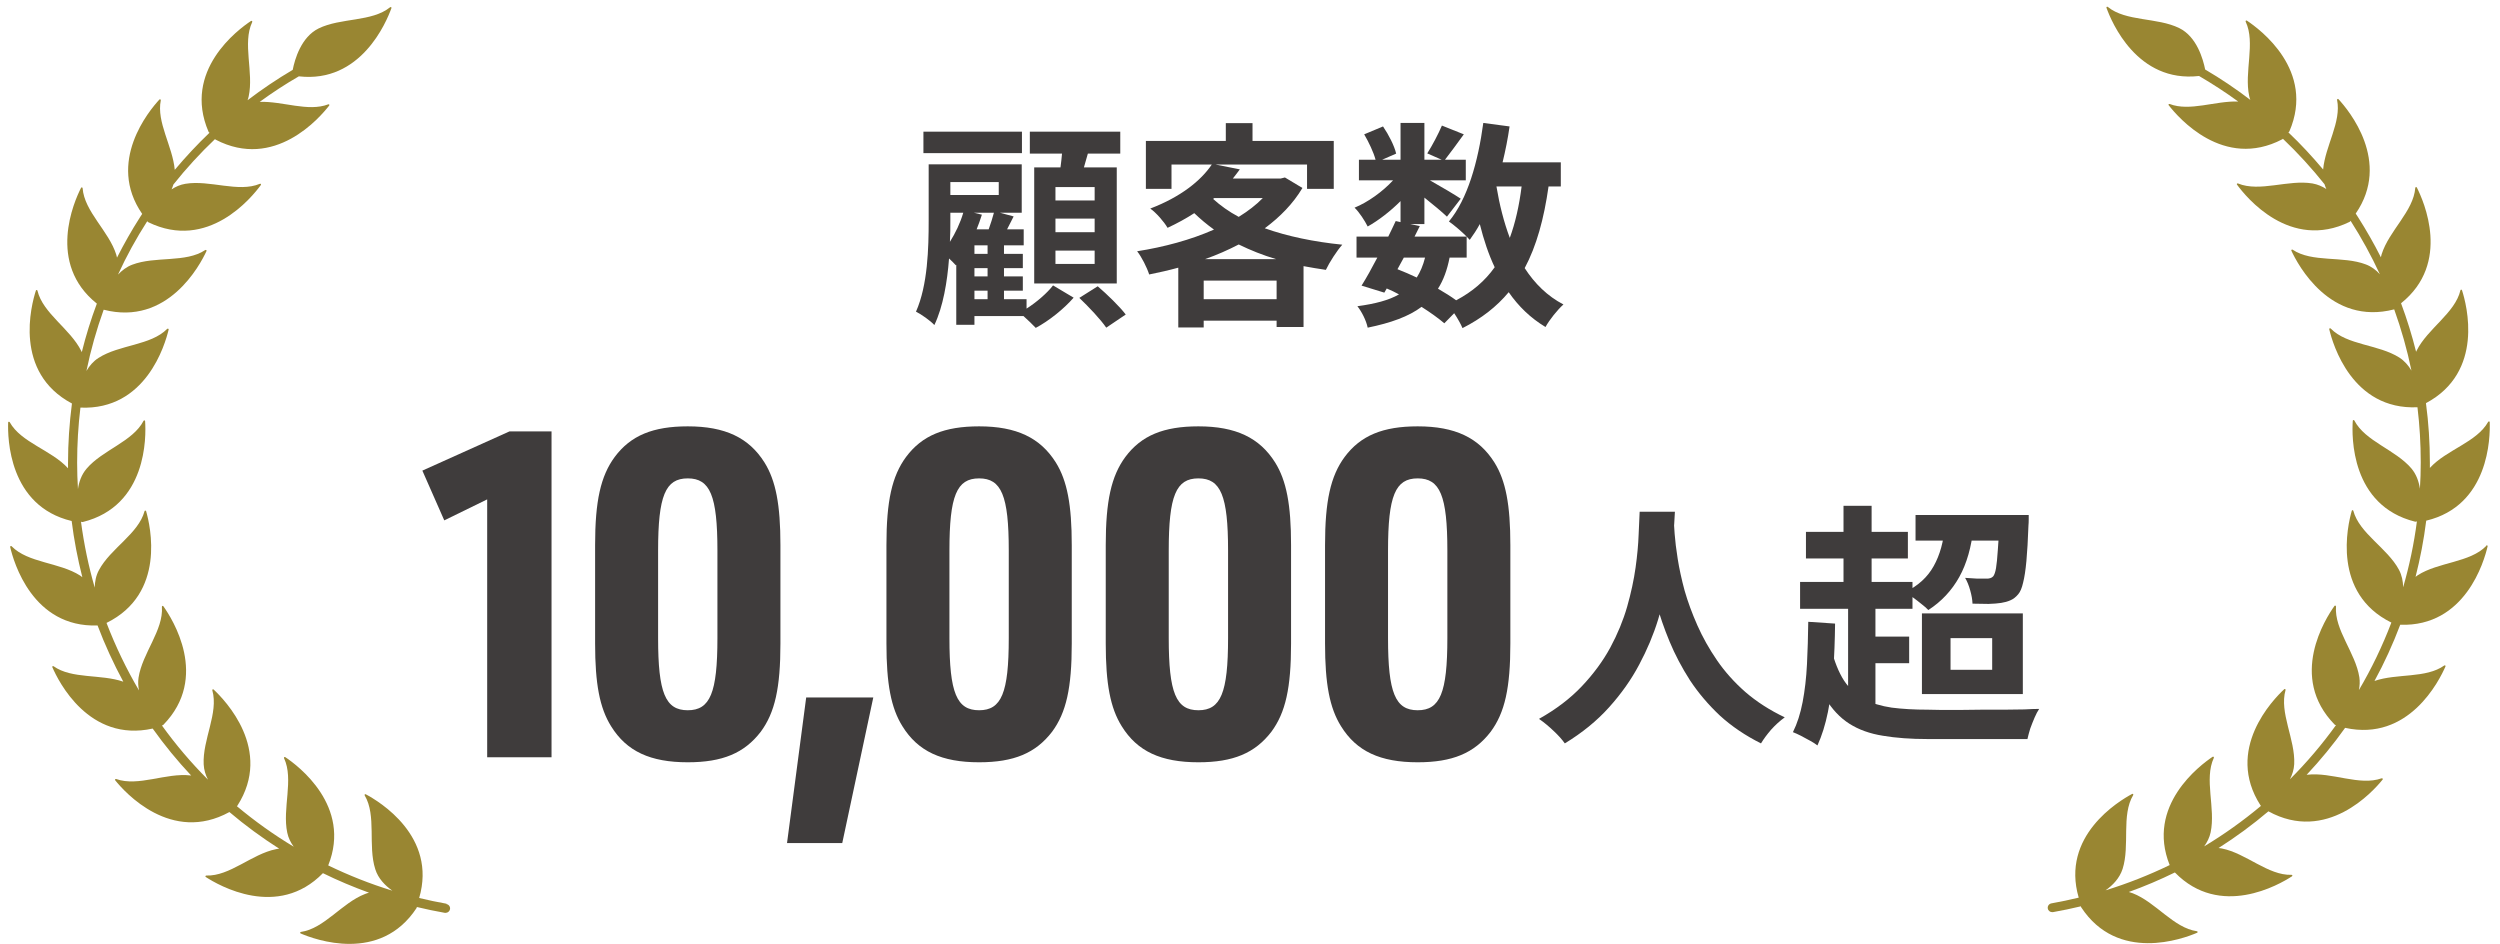 <svg width="241" height="91" viewBox="0 0 241 91" fill="none" xmlns="http://www.w3.org/2000/svg">
<path d="M43.047 87.12C42.158 86.961 41.27 86.777 40.408 86.566C42.15 80.629 36.556 77.252 35.254 76.566C35.184 76.531 35.114 76.61 35.158 76.68C36.31 78.624 35.448 81.517 36.178 83.795C36.459 84.692 37.119 85.361 37.822 85.862C35.676 85.202 33.618 84.384 31.64 83.426C33.935 77.7 28.72 73.804 27.497 72.986C27.427 72.942 27.348 73.013 27.383 73.092C28.342 75.141 27.198 77.938 27.691 80.268C27.796 80.778 28.025 81.227 28.315 81.623C26.38 80.462 24.551 79.151 22.836 77.718C22.854 77.7 22.871 77.692 22.88 77.674C26.336 72.291 21.684 67.489 20.593 66.469C20.532 66.416 20.444 66.469 20.47 66.557C21.086 68.73 19.512 71.315 19.635 73.69C19.661 74.218 19.819 74.71 20.048 75.159C18.43 73.54 16.943 71.79 15.607 69.934C15.659 69.934 15.703 69.908 15.747 69.873C20.215 65.291 16.609 59.653 15.747 58.44C15.703 58.369 15.598 58.413 15.607 58.501C15.774 60.752 13.716 62.969 13.355 65.326C13.293 65.748 13.32 66.161 13.399 66.557C12.185 64.49 11.139 62.318 10.268 60.049C16.011 57.226 14.498 50.709 14.085 49.275C14.059 49.196 13.953 49.205 13.935 49.275C13.346 51.456 10.664 52.855 9.538 54.957C9.248 55.493 9.142 56.074 9.134 56.645C8.535 54.587 8.096 52.459 7.806 50.287C7.858 50.322 7.92 50.339 7.981 50.322C14.191 48.774 14.094 42.081 13.988 40.595C13.988 40.516 13.874 40.498 13.839 40.568C12.801 42.574 9.881 43.374 8.342 45.185C7.858 45.757 7.612 46.452 7.515 47.147C7.463 46.303 7.436 45.458 7.436 44.605C7.436 42.811 7.542 41.034 7.753 39.293C14.059 39.566 15.914 33.216 16.257 31.773C16.275 31.694 16.178 31.65 16.117 31.703C14.534 33.312 11.508 33.216 9.503 34.5C9.002 34.816 8.623 35.265 8.333 35.757C8.747 33.735 9.309 31.765 9.995 29.856C16.161 31.448 19.283 25.555 19.907 24.201C19.942 24.131 19.855 24.06 19.784 24.104C17.911 25.362 14.965 24.667 12.739 25.52C12.203 25.722 11.754 26.074 11.376 26.47C12.194 24.685 13.135 22.97 14.199 21.316C14.217 21.36 14.252 21.404 14.296 21.422C20.048 24.227 24.27 19.038 25.149 17.833C25.193 17.763 25.123 17.684 25.052 17.719C22.968 18.59 20.215 17.323 17.867 17.719C17.374 17.798 16.935 18 16.539 18.256C16.609 18.106 16.662 17.948 16.715 17.789C17.946 16.241 19.283 14.782 20.725 13.41C20.743 13.427 20.76 13.445 20.787 13.462C26.459 16.426 30.822 11.352 31.736 10.173C31.789 10.111 31.719 10.024 31.64 10.059C29.696 10.806 27.251 9.742 25.035 9.821C26.24 8.942 27.497 8.115 28.808 7.359C34.771 8.045 37.242 2.152 37.735 0.78C37.761 0.701 37.673 0.648 37.603 0.701C35.844 2.126 32.853 1.695 30.716 2.741C29.028 3.568 28.412 5.732 28.218 6.734C26.706 7.623 25.255 8.608 23.865 9.663C23.909 9.549 23.944 9.425 23.971 9.302C24.481 6.972 23.346 4.175 24.314 2.126C24.349 2.055 24.27 1.976 24.199 2.02C22.959 2.838 17.577 6.813 20.101 12.697C20.118 12.741 20.154 12.776 20.198 12.794C19.019 13.92 17.902 15.116 16.847 16.373C16.644 14.104 15.07 11.774 15.501 9.672C15.519 9.593 15.422 9.54 15.369 9.593C14.375 10.666 10.251 15.617 13.707 20.621C13.628 20.736 13.549 20.85 13.478 20.973C12.678 22.222 11.948 23.515 11.28 24.834C11.262 24.737 11.236 24.649 11.209 24.553C10.497 22.275 8.131 20.401 7.964 18.141C7.964 18.062 7.849 18.036 7.814 18.106C7.146 19.416 4.49 25.397 9.336 29.267C8.764 30.797 8.28 32.354 7.885 33.946C7.867 33.91 7.858 33.867 7.832 33.831C6.768 31.694 4.138 30.217 3.61 28.018C3.593 27.939 3.487 27.93 3.461 28.009C3.003 29.425 1.288 35.898 6.935 38.897C6.689 40.797 6.557 42.714 6.557 44.649C6.557 44.816 6.557 44.974 6.557 45.142C4.956 43.383 2.036 42.67 0.937 40.7C0.893 40.63 0.787 40.647 0.787 40.727C0.734 42.204 0.831 48.774 6.908 50.225C7.137 52.063 7.489 53.875 7.937 55.643C7.867 55.59 7.797 55.537 7.726 55.484C5.721 54.2 2.704 54.279 1.121 52.661C1.069 52.6 0.963 52.652 0.981 52.732C1.315 54.174 3.135 60.515 9.406 60.295C10.11 62.16 10.945 63.971 11.886 65.713C9.714 64.965 6.926 65.475 5.167 64.227C5.097 64.183 5.009 64.244 5.044 64.314C5.633 65.678 8.571 71.597 14.718 70.233C15.853 71.825 17.093 73.338 18.43 74.763C18.412 74.763 18.395 74.763 18.377 74.754C16.011 74.473 13.329 75.862 11.2 75.097C11.121 75.071 11.06 75.15 11.104 75.22C12.036 76.381 16.512 81.359 22.115 78.281C23.628 79.565 25.237 80.743 26.917 81.816C26.811 81.825 26.715 81.834 26.609 81.86C24.27 82.326 22.15 84.481 19.89 84.402C19.811 84.402 19.767 84.499 19.837 84.543C21.077 85.352 26.767 88.641 31.13 84.173C32.563 84.877 34.041 85.501 35.571 86.055C35.448 86.091 35.316 86.126 35.193 86.179C32.968 87.032 31.253 89.521 29.01 89.837C28.931 89.846 28.904 89.952 28.984 89.987C30.356 90.576 36.635 92.889 40.153 87.542C40.171 87.507 40.179 87.471 40.188 87.436C41.077 87.647 41.974 87.841 42.888 87.999C42.915 87.999 42.941 87.999 42.959 87.999C43.161 87.999 43.346 87.85 43.381 87.647C43.425 87.419 43.267 87.19 43.038 87.155L43.047 87.12Z" fill="#998632"/>
<path d="M239.675 52.628C238.101 54.246 235.075 54.167 233.07 55.451C232.991 55.504 232.929 55.557 232.859 55.609C233.308 53.842 233.659 52.03 233.888 50.192C239.957 48.741 240.062 42.171 240.009 40.693C240.009 40.614 239.904 40.597 239.86 40.667C238.76 42.637 235.84 43.349 234.24 45.108C234.24 44.941 234.24 44.783 234.24 44.616C234.24 42.681 234.117 40.764 233.862 38.864C239.508 35.856 237.793 29.392 237.336 27.976C237.309 27.897 237.204 27.905 237.186 27.985C236.667 30.183 234.029 31.67 232.965 33.798C232.947 33.833 232.929 33.877 232.912 33.913C232.516 32.329 232.032 30.764 231.461 29.234C236.307 25.364 233.651 19.392 232.982 18.073C232.947 18.003 232.841 18.029 232.833 18.108C232.666 20.36 230.3 22.242 229.587 24.52C229.561 24.616 229.535 24.704 229.517 24.801C228.849 23.482 228.119 22.198 227.318 20.94C227.239 20.826 227.16 20.711 227.09 20.588C230.537 15.584 226.421 10.632 225.427 9.559C225.375 9.498 225.278 9.559 225.295 9.639C225.726 11.749 224.152 14.071 223.95 16.34C222.894 15.083 221.786 13.886 220.599 12.761C220.643 12.734 220.669 12.708 220.696 12.664C223.229 6.789 217.846 2.814 216.597 1.987C216.527 1.943 216.448 2.013 216.483 2.092C217.45 4.133 216.316 6.938 216.826 9.269C216.852 9.392 216.887 9.515 216.931 9.63C215.542 8.566 214.091 7.589 212.578 6.701C212.376 5.698 211.769 3.535 210.08 2.708C207.943 1.662 204.944 2.092 203.194 0.668C203.132 0.615 203.036 0.668 203.062 0.747C203.554 2.119 206.017 8.011 211.989 7.325C213.299 8.091 214.557 8.909 215.762 9.788C213.545 9.709 211.1 10.773 209.157 10.025C209.078 9.999 209.007 10.078 209.06 10.14C209.975 11.318 214.337 16.393 220.01 13.429C220.036 13.42 220.054 13.403 220.071 13.376C221.514 14.748 222.85 16.217 224.082 17.756C224.134 17.915 224.187 18.073 224.258 18.222C223.862 17.967 223.413 17.774 222.93 17.686C220.581 17.29 217.837 18.548 215.744 17.686C215.665 17.651 215.595 17.739 215.647 17.8C216.527 19.005 220.748 24.194 226.5 21.389C226.544 21.362 226.579 21.327 226.597 21.283C227.652 22.936 228.593 24.651 229.42 26.437C229.051 26.032 228.602 25.689 228.057 25.487C225.832 24.643 222.894 25.337 221.012 24.071C220.942 24.027 220.854 24.089 220.889 24.168C221.514 25.522 224.627 31.415 230.801 29.823C231.487 31.74 232.05 33.71 232.463 35.724C232.173 35.232 231.795 34.792 231.294 34.467C229.279 33.191 226.263 33.288 224.68 31.67C224.618 31.608 224.521 31.661 224.539 31.74C224.882 33.182 226.738 39.541 233.044 39.26C233.255 41.001 233.36 42.778 233.36 44.572C233.36 45.425 233.334 46.278 233.281 47.114C233.176 46.419 232.938 45.724 232.454 45.152C230.907 43.341 227.995 42.54 226.958 40.535C226.922 40.465 226.817 40.482 226.808 40.561C226.703 42.048 226.606 48.741 232.815 50.289C232.877 50.306 232.947 50.289 232.991 50.253C232.709 52.426 232.261 54.545 231.663 56.612C231.654 56.04 231.54 55.451 231.258 54.923C230.133 52.822 227.45 51.432 226.861 49.242C226.843 49.163 226.729 49.154 226.711 49.242C226.298 50.675 224.794 57.193 230.528 60.016C229.666 62.276 228.62 64.457 227.397 66.524C227.477 66.128 227.503 65.715 227.441 65.293C227.081 62.936 225.023 60.728 225.19 58.468C225.19 58.389 225.093 58.345 225.049 58.406C224.178 59.62 220.581 65.257 225.049 69.84C225.084 69.875 225.137 69.901 225.19 69.901C223.853 71.757 222.367 73.507 220.748 75.125C220.977 74.677 221.135 74.184 221.162 73.657C221.276 71.282 219.702 68.696 220.326 66.524C220.353 66.445 220.256 66.383 220.203 66.436C219.113 67.447 214.451 72.258 217.916 77.641C217.925 77.658 217.943 77.676 217.96 77.685C216.245 79.118 214.416 80.429 212.481 81.59C212.771 81.194 213 80.737 213.106 80.235C213.598 77.905 212.455 75.108 213.413 73.059C213.449 72.988 213.37 72.909 213.299 72.953C212.077 73.771 206.861 77.667 209.157 83.393C207.178 84.351 205.111 85.169 202.974 85.829C203.678 85.336 204.328 84.659 204.619 83.762C205.34 81.493 204.478 78.599 205.639 76.647C205.683 76.576 205.612 76.497 205.542 76.532C204.24 77.227 198.647 80.596 200.388 86.532C199.518 86.743 198.638 86.928 197.75 87.086C197.521 87.13 197.363 87.35 197.407 87.579C197.442 87.79 197.627 87.931 197.829 87.931C197.855 87.931 197.882 87.931 197.899 87.931C198.814 87.772 199.711 87.579 200.599 87.368C200.599 87.403 200.608 87.438 200.634 87.473C204.152 92.821 210.432 90.508 211.804 89.918C211.883 89.883 211.857 89.778 211.778 89.769C209.535 89.452 207.82 86.972 205.595 86.11C205.472 86.066 205.349 86.022 205.217 85.987C206.738 85.442 208.225 84.808 209.658 84.105C214.02 88.573 219.711 85.284 220.951 84.474C221.021 84.43 220.977 84.325 220.898 84.334C218.638 84.404 216.518 82.249 214.179 81.792C214.073 81.774 213.976 81.757 213.871 81.748C215.559 80.675 217.16 79.496 218.673 78.212C224.284 81.291 228.752 76.313 229.684 75.152C229.737 75.09 229.666 75.002 229.587 75.029C227.459 75.794 224.777 74.404 222.411 74.686C222.393 74.686 222.375 74.686 222.358 74.694C223.695 73.27 224.935 71.757 226.069 70.165C232.217 71.519 235.154 65.6 235.744 64.246C235.779 64.167 235.691 64.105 235.621 64.158C233.853 65.416 231.065 64.897 228.901 65.644C229.851 63.903 230.678 62.091 231.381 60.227C237.652 60.438 239.473 54.106 239.807 52.663C239.825 52.584 239.728 52.54 239.666 52.593L239.675 52.628Z" fill="#998632"/>
<path d="M141.386 24.833H139.74C139.508 26.015 139.149 27.007 138.621 27.83C139.275 28.21 139.888 28.59 140.373 28.949C141.935 28.126 143.159 27.07 144.088 25.762C143.497 24.516 143.033 23.123 142.653 21.603C142.357 22.152 142.019 22.659 141.682 23.123C141.597 23.039 141.513 22.933 141.386 22.806V24.833ZM135.328 24.833L134.716 25.952C135.349 26.205 135.961 26.458 136.574 26.754C136.911 26.226 137.186 25.593 137.376 24.833H135.328ZM146.684 17.973H144.257C144.552 19.746 144.974 21.413 145.544 22.933C146.072 21.498 146.452 19.83 146.684 17.973ZM150.462 17.973H149.28C148.837 21.097 148.12 23.714 146.98 25.846C147.951 27.345 149.175 28.548 150.716 29.35C150.146 29.857 149.365 30.827 148.985 31.524C147.55 30.659 146.389 29.54 145.439 28.168C144.278 29.561 142.821 30.701 140.985 31.63C140.837 31.271 140.521 30.701 140.183 30.194L139.233 31.165C138.663 30.68 137.903 30.131 137.038 29.582C135.793 30.511 134.104 31.123 131.845 31.587C131.698 30.87 131.254 30.025 130.853 29.519C132.563 29.287 133.872 28.949 134.864 28.379C134.484 28.168 134.083 27.978 133.682 27.809L133.45 28.21L131.254 27.535C131.719 26.796 132.246 25.846 132.774 24.833H130.769V22.806H133.83C134.083 22.279 134.336 21.772 134.547 21.308L135.012 21.413V19.387C134.041 20.358 132.901 21.244 131.845 21.835C131.571 21.287 131.043 20.463 130.579 20.02C131.867 19.493 133.281 18.479 134.294 17.382H131.001V15.398H132.605C132.415 14.68 131.951 13.709 131.508 12.949L133.323 12.189C133.872 12.991 134.421 14.068 134.589 14.807L133.239 15.398H135.012V11.852H137.312V15.398H138.98L137.587 14.786C138.072 14.026 138.663 12.907 139.001 12.105L141.112 12.949C140.457 13.857 139.803 14.743 139.296 15.398H141.302V17.382H137.84C138.853 17.952 140.352 18.838 140.816 19.155L139.486 20.886C139.022 20.442 138.136 19.704 137.312 19.049V21.603H135.961L136.869 21.793L136.363 22.806H141.386C140.901 22.321 140.141 21.667 139.676 21.35C141.471 19.197 142.484 15.609 142.99 11.852L145.523 12.189C145.354 13.371 145.122 14.532 144.848 15.651H150.462V17.973Z" fill="#3F3C3C"/>
<path d="M116.162 24.981H123.022C121.735 24.601 120.532 24.116 119.413 23.567C118.4 24.094 117.302 24.58 116.162 24.981ZM116.036 28.844H123.065V27.049H116.036V28.844ZM117.049 19.092L116.943 19.176C117.64 19.81 118.463 20.401 119.413 20.907C120.3 20.358 121.102 19.746 121.735 19.092H117.049ZM123.867 17.108L125.555 18.121C124.648 19.641 123.402 20.907 121.925 22.005C124.12 22.786 126.674 23.314 129.397 23.588C128.869 24.179 128.152 25.298 127.814 26.015C127.075 25.91 126.357 25.783 125.661 25.656V31.524H123.065V30.912H116.036V31.567H113.587V25.804C112.659 26.058 111.73 26.268 110.78 26.459C110.569 25.783 110.041 24.749 109.619 24.221C112.194 23.82 114.79 23.123 117.028 22.131C116.352 21.646 115.719 21.118 115.128 20.548C114.347 21.055 113.503 21.519 112.553 21.963C112.215 21.372 111.434 20.485 110.885 20.105C113.819 18.986 115.761 17.424 116.817 15.862H112.933V18.205H110.463V13.583H118.168V11.873H120.743V13.583H128.574V18.205H125.999V15.862H117.176L119.519 16.327C119.307 16.622 119.075 16.918 118.843 17.213H123.445L123.867 17.108Z" fill="#3F3C3C"/>
<path d="M105.524 19.323V18.036H101.746V19.323H105.524ZM105.524 22.384V21.075H101.746V22.384H105.524ZM105.524 25.444V24.157H101.746V25.444H105.524ZM99.698 16.136H102.231C102.295 15.693 102.337 15.249 102.379 14.806H99.276V12.695H107.994V14.806H104.87C104.743 15.271 104.616 15.714 104.49 16.136H107.656V27.323H99.698V16.136ZM98.516 12.695V14.764H89.018V12.695H98.516ZM93.936 28.02V28.843H95.202V28.02H93.936ZM93.873 20.505L94.654 20.695C94.506 21.16 94.337 21.645 94.147 22.109H95.308C95.498 21.582 95.688 20.991 95.814 20.505H93.873ZM91.614 20.505V21.286C91.614 21.898 91.614 22.595 91.572 23.312C92.1 22.468 92.564 21.518 92.859 20.505H91.614ZM96.279 17.55H91.614V18.796H96.279V17.55ZM95.202 24.473V23.65H93.936V24.473H95.202ZM95.202 26.648V25.846H93.936V26.648H95.202ZM98.96 28.843V29.75C99.952 29.117 100.965 28.231 101.514 27.513L103.498 28.695C102.569 29.771 101.091 30.953 99.846 31.608C99.551 31.291 99.086 30.848 98.664 30.468H93.936V31.312H92.184V25.529L92.142 25.571C91.994 25.402 91.741 25.149 91.487 24.917C91.319 27.154 90.918 29.56 90.073 31.334C89.714 30.932 88.786 30.278 88.3 30.046C89.44 27.492 89.524 23.882 89.524 21.286V15.84H98.495V20.505H96.384L97.714 20.864L97.081 22.109H98.685V23.65H96.785V24.473H98.601V25.846H96.785V26.648H98.601V28.02H96.785V28.843H98.96ZM104.047 28.716L105.82 27.597C106.727 28.378 107.93 29.539 108.521 30.32L106.643 31.587C106.094 30.785 104.954 29.581 104.047 28.716Z" fill="#3F3C3C"/>
<path d="M184.658 49.648H194.287V52.111H184.658V49.648ZM187.49 50.633L190.249 50.806C190.052 52.727 189.592 54.335 188.869 55.632C188.147 56.929 187.154 57.988 185.89 58.809C185.742 58.645 185.529 58.456 185.25 58.243C184.97 58.013 184.683 57.791 184.388 57.578C184.092 57.364 183.846 57.2 183.649 57.085C184.897 56.478 185.816 55.641 186.407 54.573C187.014 53.49 187.376 52.176 187.49 50.633ZM192.76 49.648H195.568C195.568 49.648 195.568 49.78 195.568 50.042C195.568 50.305 195.559 50.51 195.543 50.658C195.494 52.037 195.428 53.178 195.346 54.081C195.264 54.967 195.157 55.665 195.026 56.174C194.911 56.683 194.755 57.052 194.558 57.282C194.328 57.561 194.074 57.758 193.795 57.873C193.532 57.988 193.236 58.07 192.908 58.12C192.596 58.169 192.194 58.202 191.701 58.218C191.225 58.218 190.708 58.21 190.15 58.193C190.134 57.799 190.06 57.373 189.928 56.913C189.797 56.437 189.633 56.035 189.436 55.706C189.863 55.739 190.257 55.764 190.618 55.78C190.979 55.78 191.25 55.78 191.431 55.78C191.759 55.797 191.997 55.723 192.145 55.558C192.26 55.411 192.35 55.148 192.416 54.77C192.481 54.376 192.539 53.802 192.588 53.047C192.654 52.275 192.711 51.273 192.76 50.042V49.648ZM174.094 51.273H183.92V53.835H174.094V51.273ZM173.528 56.1H184.363V58.686H173.528V56.1ZM179.29 61.37H184.043V63.931H179.29V61.37ZM177.714 48.762H180.423V57.455H177.714V48.762ZM178.157 57.627H180.792V68.561H178.157V57.627ZM176.507 62.478C176.836 63.775 177.254 64.818 177.763 65.606C178.289 66.394 178.929 66.993 179.684 67.403C180.456 67.797 181.35 68.068 182.368 68.216C183.386 68.347 184.544 68.413 185.841 68.413C186.152 68.413 186.579 68.421 187.121 68.438C187.679 68.438 188.295 68.438 188.968 68.438C189.641 68.421 190.339 68.413 191.061 68.413C191.8 68.413 192.522 68.413 193.228 68.413C193.934 68.413 194.574 68.405 195.149 68.388C195.724 68.356 196.2 68.339 196.577 68.339C196.43 68.553 196.282 68.832 196.134 69.176C195.986 69.521 195.847 69.874 195.715 70.235C195.601 70.613 195.51 70.95 195.445 71.245H193.671H185.841C184.199 71.245 182.754 71.138 181.506 70.925C180.259 70.728 179.183 70.342 178.28 69.767C177.377 69.193 176.606 68.372 175.966 67.305C175.342 66.238 174.816 64.842 174.39 63.118L176.507 62.478ZM174.316 59.942L176.901 60.114C176.885 61.674 176.828 63.176 176.729 64.621C176.63 66.065 176.458 67.403 176.212 68.635C175.966 69.85 175.629 70.925 175.202 71.861C175.038 71.729 174.808 71.582 174.513 71.417C174.217 71.253 173.913 71.089 173.602 70.925C173.306 70.777 173.052 70.662 172.838 70.58C173.249 69.759 173.56 68.791 173.774 67.674C173.987 66.558 174.127 65.343 174.193 64.03C174.258 62.716 174.299 61.354 174.316 59.942ZM188.032 61.518V64.571H192.046V61.518H188.032ZM185.274 59.129H195.001V66.911H185.274V59.129Z" fill="#3F3C3C"/>
<path d="M158.063 49.328H161.461C161.428 50.018 161.371 50.904 161.289 51.988C161.207 53.071 161.051 54.278 160.821 55.608C160.607 56.921 160.279 58.3 159.836 59.745C159.392 61.19 158.785 62.634 158.013 64.079C157.258 65.507 156.29 66.878 155.108 68.191C153.942 69.488 152.522 70.646 150.847 71.664C150.585 71.286 150.223 70.884 149.764 70.457C149.321 70.03 148.853 69.644 148.36 69.3C150.002 68.38 151.381 67.329 152.497 66.147C153.614 64.966 154.525 63.726 155.231 62.429C155.937 61.116 156.478 59.802 156.856 58.489C157.234 57.159 157.504 55.903 157.669 54.721C157.833 53.539 157.931 52.48 157.964 51.544C157.997 50.609 158.03 49.87 158.063 49.328ZM161.338 49.993C161.354 50.305 161.387 50.797 161.436 51.471C161.486 52.144 161.584 52.948 161.732 53.884C161.88 54.82 162.101 55.837 162.397 56.938C162.709 58.021 163.119 59.137 163.628 60.287C164.137 61.436 164.769 62.56 165.524 63.66C166.279 64.76 167.191 65.778 168.258 66.714C169.341 67.65 170.605 68.462 172.05 69.152C171.574 69.497 171.131 69.899 170.72 70.359C170.326 70.818 170.006 71.253 169.76 71.664C168.249 70.909 166.928 70.014 165.795 68.98C164.679 67.929 163.718 66.796 162.914 65.581C162.126 64.35 161.469 63.102 160.944 61.838C160.419 60.574 159.992 59.334 159.663 58.12C159.351 56.888 159.113 55.747 158.949 54.697C158.785 53.646 158.67 52.735 158.604 51.963C158.555 51.191 158.514 50.633 158.481 50.288L161.338 49.993Z" fill="#3F3C3C"/>
<path d="M127.734 62.044V52.54C127.734 48.316 128.262 45.896 129.626 44.048C131.166 41.98 133.322 41.1 136.666 41.1C140.274 41.1 142.562 42.2 144.058 44.576C145.158 46.336 145.598 48.668 145.598 52.54V62.044C145.598 66.312 145.07 68.688 143.706 70.536C142.122 72.604 140.01 73.484 136.666 73.484C133.058 73.484 130.77 72.428 129.274 70.008C128.174 68.248 127.734 65.916 127.734 62.044ZM139.526 61.516V53.068C139.526 47.788 138.822 46.116 136.666 46.116C134.51 46.116 133.806 47.788 133.806 53.068V61.516C133.806 66.796 134.51 68.468 136.666 68.468C138.822 68.468 139.526 66.796 139.526 61.516Z" fill="#3F3C3C"/>
<path d="M106.594 62.044V52.54C106.594 48.316 107.122 45.896 108.486 44.048C110.026 41.98 112.182 41.1 115.526 41.1C119.134 41.1 121.422 42.2 122.918 44.576C124.018 46.336 124.458 48.668 124.458 52.54V62.044C124.458 66.312 123.93 68.688 122.566 70.536C120.982 72.604 118.87 73.484 115.526 73.484C111.918 73.484 109.63 72.428 108.134 70.008C107.034 68.248 106.594 65.916 106.594 62.044ZM118.386 61.516V53.068C118.386 47.788 117.682 46.116 115.526 46.116C113.37 46.116 112.666 47.788 112.666 53.068V61.516C112.666 66.796 113.37 68.468 115.526 68.468C117.682 68.468 118.386 66.796 118.386 61.516Z" fill="#3F3C3C"/>
<path d="M85.453 62.044V52.54C85.453 48.316 85.981 45.896 87.345 44.048C88.885 41.98 91.041 41.1 94.385 41.1C97.993 41.1 100.281 42.2 101.777 44.576C102.877 46.336 103.317 48.668 103.317 52.54V62.044C103.317 66.312 102.789 68.688 101.425 70.536C99.841 72.604 97.729 73.484 94.385 73.484C90.777 73.484 88.489 72.428 86.993 70.008C85.893 68.248 85.453 65.916 85.453 62.044ZM97.245 61.516V53.068C97.245 47.788 96.541 46.116 94.385 46.116C92.229 46.116 91.525 47.788 91.525 53.068V61.516C91.525 66.796 92.229 68.468 94.385 68.468C96.541 68.468 97.245 66.796 97.245 61.516Z" fill="#3F3C3C"/>
<path d="M75.869 81.272L77.717 67.236H84.185L81.193 81.272H75.869Z" fill="#3F3C3C"/>
<path d="M57.368 62.044V52.54C57.368 48.316 57.897 45.896 59.261 44.048C60.8 41.98 62.956 41.1 66.3 41.1C69.909 41.1 72.197 42.2 73.692 44.576C74.793 46.336 75.233 48.668 75.233 52.54V62.044C75.233 66.312 74.704 68.688 73.341 70.536C71.757 72.604 69.644 73.484 66.3 73.484C62.693 73.484 60.404 72.428 58.908 70.008C57.809 68.248 57.368 65.916 57.368 62.044ZM69.16 61.516V53.068C69.16 47.788 68.457 46.116 66.3 46.116C64.144 46.116 63.441 47.788 63.441 53.068V61.516C63.441 66.796 64.144 68.468 66.3 68.468C68.457 68.468 69.16 66.796 69.16 61.516Z" fill="#3F3C3C"/>
<path d="M46.964 73V48.14L42.828 50.164L40.716 45.368L49.12 41.584H53.168V73H46.964Z" fill="#3F3C3C"/>
</svg>
